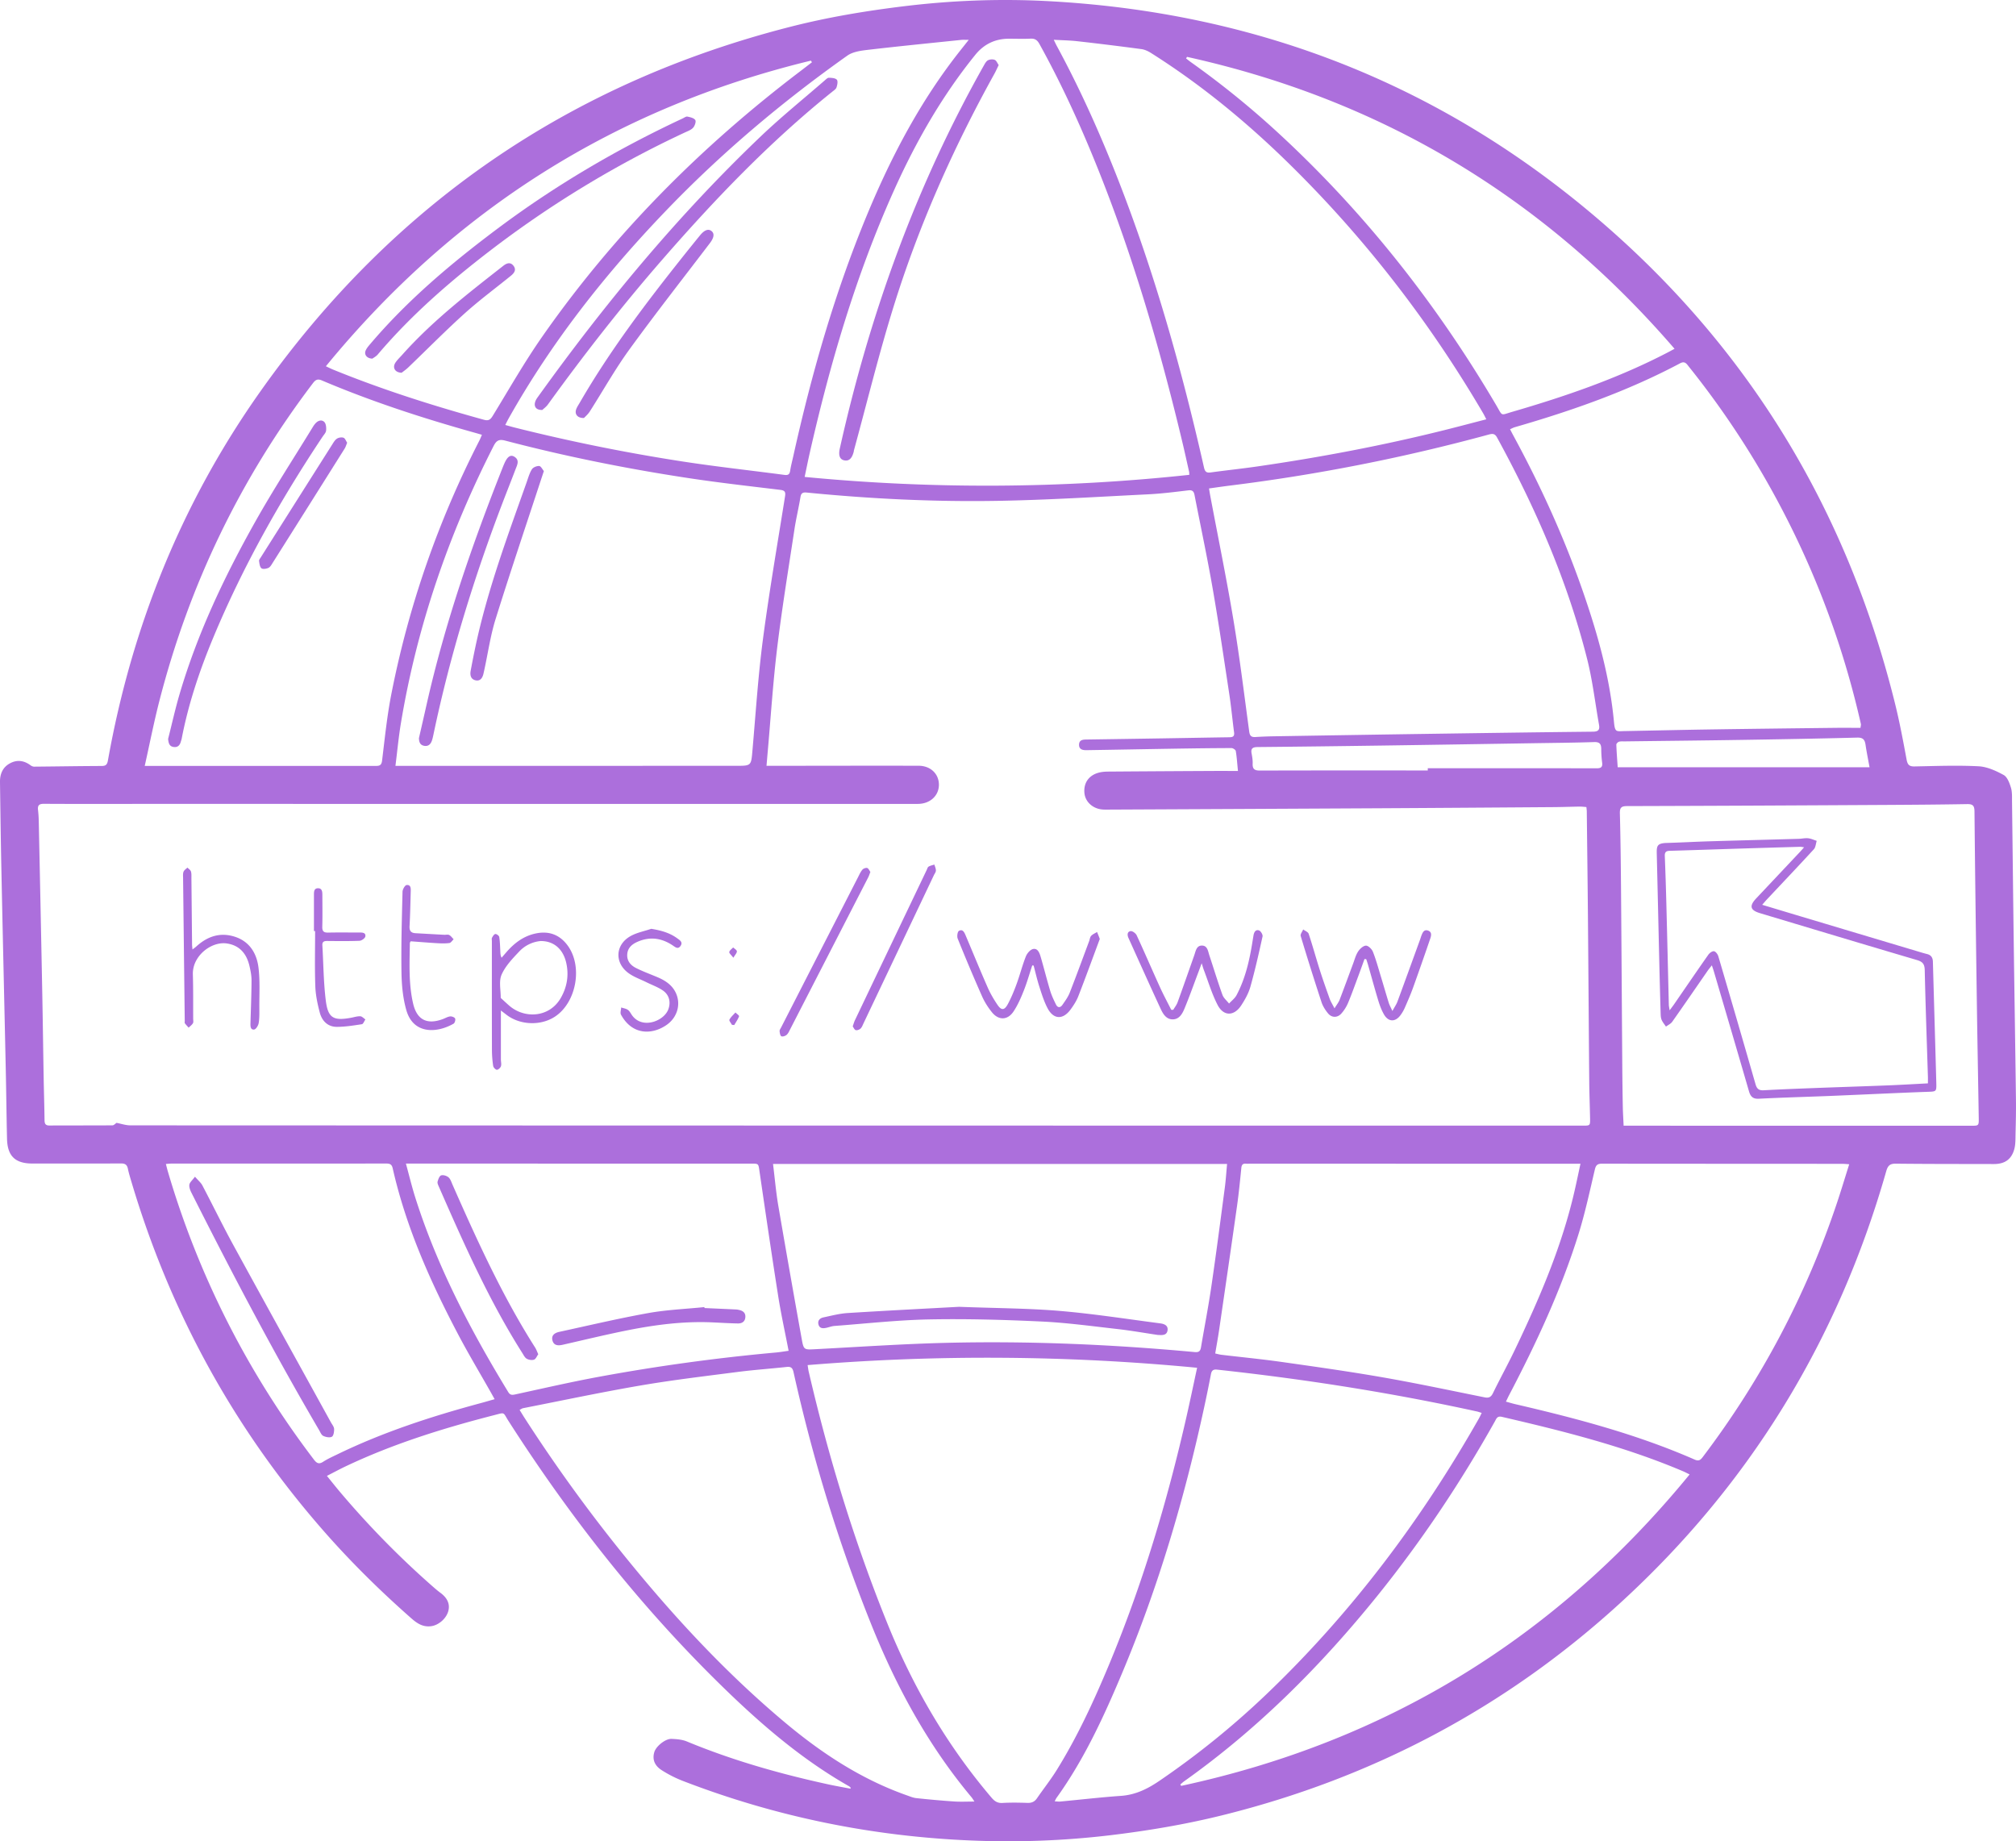 <svg width="300" height="274" fill="none" xmlns="http://www.w3.org/2000/svg"><path d="M126.589 266.021c-.084-.072-.158-.159-.251-.212-7.161-4.069-13.329-9.422-19.18-15.158-12.04-11.802-22.395-24.991-31.492-39.198-.85-1.33-.46-1.293-2.103-.872-7.59 1.947-15.055 4.268-22.16 7.642-.885.421-1.744.888-2.755 1.405.667.823 1.252 1.561 1.858 2.284a132.485 132.485 0 0013.973 14.248c.34.296.683.592 1.045.857 1.064.779 1.469 1.698 1.184 2.739-.315 1.146-1.478 2.118-2.6 2.246-1.2.137-2.04-.424-2.913-1.19-4.663-4.107-9.078-8.459-13.169-13.145-13.23-15.139-22.683-32.387-28.438-51.704-.2-.677-.414-1.353-.556-2.041-.127-.614-.433-.795-1.048-.788-4.385.024-8.77.012-13.154.012-2.566 0-3.726-1.106-3.784-3.689-.08-3.511-.115-7.023-.192-10.531-.21-9.824-.442-19.647-.646-29.471-.093-4.359-.146-8.721-.208-13.082-.015-1.184.393-2.185 1.463-2.77 1.067-.586 2.106-.446 3.083.28.148.109.352.203.528.203 3.34-.028 6.682-.088 10.022-.1.621 0 .847-.165.965-.823 3.574-20.002 11.007-38.428 22.73-54.978 19.674-27.78 46.015-45.826 78.856-54.207 5.602-1.43 11.292-2.374 17.034-3.069 6.963-.84 13.957-1.112 20.942-.757 31.647 1.617 59.646 12.675 83.581 33.653 21.713 19.027 35.849 42.815 42.807 70.937.677 2.735 1.196 5.515 1.709 8.287.143.764.387 1.041 1.175 1.025 3.176-.062 6.358-.186 9.524-.024 1.274.065 2.591.663 3.741 1.293.551.302.878 1.199 1.089 1.894.201.657.151 1.402.161 2.109.089 6.939.16 13.877.253 20.813.105 7.842.232 15.687.331 23.529.022 1.664-.019 3.331-.059 4.995-.021.8.016 1.635-.201 2.389-.436 1.521-1.453 2.172-3.033 2.169-4.864-.013-9.725 0-14.588-.056-.872-.01-1.185.296-1.42 1.115-7.182 25.181-20.327 46.66-39.59 64.267-17.081 15.609-36.913 26.071-59.296 31.605-5.529 1.368-11.138 2.302-16.796 2.975a128.839 128.839 0 01-20.355.764c-14.824-.599-29.199-3.527-43.063-8.88a17.92 17.92 0 01-3.126-1.589c-1.104-.707-1.41-1.648-1.098-2.695.257-.86 1.636-1.997 2.548-1.963.77.028 1.592.094 2.294.383 6.818 2.826 13.877 4.823 21.066 6.391 1.089.236 2.186.426 3.281.638.012-.053.025-.106.034-.155h-.003zm57.632-151.29c-.114-1.128-.173-2.057-.324-2.967-.031-.186-.418-.442-.64-.442-2.783.006-5.566.044-8.346.087-4.412.072-8.821.156-13.234.225-.565.009-1.134-.109-1.103-.848.027-.685.575-.732 1.113-.738 3.794-.053 7.588-.112 11.381-.172 3.259-.053 6.519-.115 9.781-.162.51-.006.884-.043.794-.729-.25-1.878-.42-3.767-.705-5.636-.801-5.278-1.574-10.562-2.489-15.821-.807-4.643-1.793-9.257-2.696-13.884-.105-.532-.328-.747-.918-.676-1.979.237-3.961.49-5.95.59-7.492.37-14.984.847-22.479.974-9.471.162-18.932-.305-28.363-1.236-.532-.053-.826.052-.925.66-.265 1.614-.655 3.212-.899 4.83-.888 5.866-1.852 11.724-2.567 17.615-.627 5.166-.955 10.366-1.416 15.55-.056.633-.108 1.265-.173 2.01h1.302c7.111-.006 14.223-.025 21.335-.009 1.796.003 3.033 1.233 3.018 2.85-.016 1.633-1.336 2.826-3.148 2.826H20.368c-4.61 0-9.22.016-13.831-.012-.714-.003-.962.227-.878.925.071.589.099 1.187.111 1.779.18 8.55.359 17.099.523 25.648.08 4.191.133 8.381.207 12.572.037 2.038.102 4.075.127 6.113.006.539.108.841.739.835 3.12-.019 6.24 0 9.36-.025.225 0 .448-.265.615-.371.658.125 1.366.374 2.074.374 61.783.025 123.565.034 185.35.041h30.778c1.086 0 1.095 0 1.073-1.125-.034-1.813-.108-3.624-.123-5.437-.072-8.213-.124-16.426-.195-24.639-.044-5.181-.112-10.365-.17-15.547 0-.196-.034-.389-.059-.663-.346-.025-.674-.069-1.002-.066-1.292.019-2.585.069-3.877.078-8.714.063-17.427.125-26.14.172-13.238.071-26.478.134-39.718.196-.393 0-.788.015-1.181-.006-1.493-.081-2.656-1.119-2.78-2.468-.142-1.548.711-2.707 2.291-3.06.406-.09.832-.118 1.253-.121 5.114-.037 10.231-.069 15.346-.094 1.261-.006 2.52 0 3.954 0l.006.004zm-64.039 88.412c.071.434.096.686.152.929 2.968 12.808 6.793 25.34 11.725 37.534 3.828 9.469 8.886 18.143 15.491 25.904.454.533.89.832 1.629.788 1.234-.072 2.474-.05 3.708-.009.624.022 1.066-.162 1.425-.683.974-1.42 2.05-2.773 2.956-4.234 3.043-4.907 5.461-10.135 7.687-15.457 5.031-12.035 8.747-24.489 11.632-37.204.529-2.333 1.014-4.673 1.556-7.172a326.872 326.872 0 00-57.961-.399v.003zM176.98 70.656c-.016-.252-.009-.364-.034-.467-.34-1.514-.671-3.031-1.033-4.54-3.361-14.045-7.408-27.878-12.832-41.272-2.47-6.104-5.216-12.08-8.407-17.84-.312-.565-.659-.82-1.317-.786-1.067.053-2.137.01-3.204.01-2.053 0-3.728.801-5.024 2.405-5.003 6.184-8.902 13.042-12.152 20.292-5.609 12.516-9.452 25.608-12.483 38.961-.259 1.144-.488 2.294-.754 3.552a282.278 282.278 0 0057.243-.311l-.003-.004zM58.845 113.97h1.351c16.444 0 32.887-.006 49.331-.009 2.276 0 2.245-.003 2.443-2.256.485-5.493.834-11.004 1.549-16.47.937-7.137 2.167-14.238 3.299-21.35.105-.655 0-.901-.696-.985-4.539-.552-9.087-1.06-13.608-1.745-9.208-1.396-18.333-3.225-27.346-5.59-.94-.246-1.314.016-1.725.823-6.639 13.036-11.37 26.72-13.778 41.189-.344 2.059-.535 4.141-.82 6.39v.003zm121.069-41.285c.071.433.121.763.183 1.09 1.159 6.16 2.421 12.3 3.45 18.482.922 5.518 1.599 11.077 2.35 16.622.087.63.322.832.906.798a61.53 61.53 0 012.61-.106c7.192-.118 14.387-.237 21.579-.343 8.683-.127 17.365-.255 26.048-.346.825-.009 1.042-.292.909-1.037-.578-3.25-.956-6.552-1.759-9.746-2.932-11.63-7.69-22.53-13.426-33.016-.331-.602-.699-.558-1.24-.412a275.522 275.522 0 01-38.508 7.59c-1.018.128-2.032.277-3.105.427l.003-.003zM156.807 5.916c.204.415.303.642.421.86 3.491 6.434 6.478 13.102 9.143 19.916 5.448 13.926 9.493 28.283 12.792 42.862.142.635.362.84 1.008.75 2.362-.327 4.734-.57 7.093-.916 9.326-1.355 18.577-3.109 27.723-5.393 2.032-.508 4.054-1.047 6.191-1.598-.201-.386-.331-.66-.483-.92-7.832-13.35-17.182-25.513-28.147-36.402-6.499-6.456-13.506-12.289-21.254-17.183-.439-.278-.953-.52-1.457-.586a462.674 462.674 0 00-9.511-1.172c-1.107-.124-2.226-.14-3.522-.215l.003-.003zM145.005 268.09c-.173-.258-.291-.47-.442-.651-6.435-7.696-11.159-16.379-14.898-25.676-4.907-12.204-8.725-24.738-11.582-37.578-.143-.635-.387-.838-1.018-.769-2.455.267-4.922.436-7.371.754-4.814.623-9.638 1.193-14.418 2.012-5.829 1-11.617 2.231-17.42 3.368-.171.035-.326.153-.536.256.278.448.507.835.752 1.212a233.68 233.68 0 0013.203 18.451c7.72 9.733 16.032 18.893 25.565 26.878 5.482 4.593 11.385 8.456 18.162 10.837.449.159.903.352 1.367.398 1.868.197 3.741.371 5.615.496.965.065 1.939.012 3.021.012zm11.938-.034c.344.016.585.056.823.034 3.015-.283 6.026-.635 9.047-.847 2.155-.15 3.943-1.028 5.699-2.225a124.733 124.733 0 0015.831-12.789c12.671-12.083 23.095-25.929 31.743-41.161.133-.237.244-.486.405-.81-.29-.091-.491-.169-.699-.215-12.782-2.801-25.691-4.82-38.693-6.229-.585-.062-.798.156-.903.701a208.758 208.758 0 01-1.018 4.976c-2.919 13.466-6.805 26.636-12.139 39.345-2.736 6.518-5.674 12.939-9.82 18.709-.093.128-.149.28-.272.517l-.004-.006zM144.155 5.932c-.529 0-.81-.025-1.086.003-4.625.48-9.257.938-13.877 1.477-1.06.124-2.269.277-3.101.866-9.721 6.889-18.803 14.544-27.07 23.165-8.98 9.36-16.96 19.485-23.34 30.842-.16.286-.303.582-.494.956.58.16 1.06.3 1.546.418a275.097 275.097 0 0024.971 5.035c4.991.763 10.012 1.311 15.018 1.975.529.069.773-.05.86-.608.114-.75.315-1.489.479-2.234 2.721-12.256 6.162-24.292 10.98-35.895 3.621-8.727 7.996-17.02 13.88-24.442.362-.455.724-.913 1.231-1.555l.003-.003zm132.704 102.377c.044-.343.074-.43.062-.511-.022-.168-.065-.33-.102-.495-2.919-12.73-7.647-24.742-14.128-36.051a130.522 130.522 0 00-11.388-16.71c-.33-.414-.581-.853-1.286-.48-7.826 4.16-16.131 7.064-24.609 9.513-.226.065-.436.187-.699.302.179.343.318.617.464.888 4.007 7.375 7.492 14.99 10.265 22.925 2.248 6.434 4.113 12.97 4.74 19.794.143 1.529.368 1.333 1.525 1.311 4.325-.081 8.651-.184 12.974-.249 6.125-.093 12.247-.162 18.373-.234 1.258-.015 2.517 0 3.803 0l.006-.003zm-161.825 64.899c.266 2.141.439 4.194.785 6.222a2403.874 2403.874 0 003.476 19.775c.303 1.701.34 1.658 2.081 1.567 6.481-.339 12.958-.785 19.446-.944 12.343-.299 24.665.237 36.959 1.374.661.063.847-.174.94-.722.516-3.035 1.104-6.06 1.549-9.104.714-4.864 1.345-9.743 1.991-14.616.155-1.159.226-2.327.34-3.552h-67.57.003zm-93.498-59.235h2.474c10.597 0 21.193 0 31.79.004.575 0 .961.006 1.057-.792.405-3.337.745-6.692 1.395-9.982 2.594-13.155 6.966-25.698 13.073-37.622.136-.262.24-.539.39-.879-.43-.124-.749-.22-1.068-.308-7.73-2.162-15.355-4.64-22.754-7.783-.63-.268-.94-.096-1.323.405-10.791 14.201-18.401 29.967-22.85 47.274-.807 3.137-1.432 6.322-2.183 9.687v-.004zm213.652 59.204h-1.407l-47.707-.009c-.226 0-.452.015-.674 0-.458-.035-.631.165-.678.629-.188 1.885-.374 3.77-.637 5.646-.868 6.153-1.768 12.3-2.665 18.448-.17 1.162-.383 2.318-.584 3.52.371.081.637.159.909.193 3.008.359 6.026.648 9.025 1.075 5.025.711 10.053 1.421 15.049 2.293 5.05.882 10.068 1.954 15.096 2.966.618.125.955-.015 1.246-.613 1.051-2.156 2.211-4.259 3.247-6.422 3.688-7.692 7.053-15.509 8.948-23.884.278-1.225.535-2.459.832-3.839v-.003zm39.992.075c-.476-.031-.751-.062-1.026-.062-11.914-.007-23.831-.007-35.744-.022-.634 0-.916.168-1.076.847-.764 3.237-1.457 6.506-2.449 9.677-2.598 8.301-6.252 16.155-10.275 23.838-.164.315-.316.639-.513 1.047.528.144.952.274 1.379.374 9.103 2.112 18.125 4.487 26.721 8.257.64.28.891.009 1.225-.434 8.719-11.527 15.392-24.149 19.977-37.889.603-1.813 1.154-3.642 1.781-5.63v-.003zm-33.573-5.736h1.045c16.892 0 33.784.006 50.672.006 1.132 0 1.151 0 1.132-1.174-.09-5.777-.204-11.55-.284-17.327-.133-9.427-.26-18.859-.35-28.287-.009-.888-.294-1.09-1.119-1.074-3.989.071-7.981.099-11.969.121-12.873.072-25.745.14-38.614.175-.863 0-1.091.239-1.067 1.096.096 3.568.136 7.135.167 10.703.075 9.032.127 18.064.192 27.099.015 1.954.04 3.907.077 5.861.019.897.078 1.795.121 2.798l-.003.003zm-181.203 5.639c.491 1.798.884 3.443 1.394 5.051 3.265 10.303 8.243 19.778 13.837 28.954.284.467.597.442 1.06.339 4.082-.885 8.154-1.822 12.26-2.586a288.644 288.644 0 0126.502-3.645c.622-.056 1.24-.165 1.896-.256-.541-2.816-1.135-5.489-1.558-8.191-.971-6.166-1.871-12.341-2.774-18.516-.167-1.137-.108-1.147-1.231-1.147-16.722 0-33.44-.003-50.162-.003h-1.224zm191.023 46.255c-.439-.212-.705-.358-.983-.473-8.689-3.692-17.795-5.973-26.947-8.095-.702-.162-.82.271-1.045.673-5.105 9.114-10.888 17.763-17.433 25.888-8.436 10.466-17.854 19.9-28.828 27.686-.194.14-.367.312-.553.467l.136.2c30.512-6.571 55.697-21.975 75.656-46.343l-.003-.003zM24.684 173.208c.105.399.18.723.272 1.041a131.57 131.57 0 0010.677 25.857 133.792 133.792 0 0011.091 17.111c.418.548.755.707 1.373.305.659-.427 1.382-.751 2.09-1.093 6.846-3.325 14.038-5.661 21.36-7.634.662-.177 1.32-.374 2.06-.582-.214-.38-.362-.648-.51-.913-1.64-2.898-3.355-5.758-4.908-8.702-4.15-7.88-7.77-15.984-9.749-24.732-.139-.62-.433-.72-.986-.72-10.65.012-21.298.006-31.947.009-.245 0-.492.031-.826.056l.003-.003zM176.643 8.468c-.05.075-.096.15-.145.224.235.184.466.377.711.552a131.73 131.73 0 0112.872 10.416c12.925 11.883 23.685 25.532 32.596 40.68.965 1.643.557 1.468 2.378.938 7.931-2.305 15.723-4.985 23.085-8.814.294-.152.582-.311 1.049-.56-19.508-22.617-43.654-37.049-72.543-43.439l-.003.003zm-55.818.798l-.154-.243c-29.035 7.032-53.054 22.149-72.178 45.482.448.206.739.355 1.039.48 7.334 2.994 14.867 5.38 22.495 7.484.683.187.958-.032 1.304-.599 2.415-3.947 4.71-7.982 7.356-11.77 10.646-15.249 23.593-28.253 38.348-39.46.597-.455 1.194-.913 1.787-1.371l.003-.003zm91.642 105.39v-.337c8.374 0 16.747-.006 25.12.013.668 0 .918-.181.823-.873a16.36 16.36 0 01-.13-2.031c-.01-.729-.257-1.025-1.055-1-3.089.1-6.178.124-9.27.174-7.445.119-14.888.24-22.333.346-6.154.087-12.307.165-18.46.221-.708.007-1.064.172-.912.96.096.499.179 1.013.158 1.514-.034.829.312 1.028 1.1 1.025 8.318-.028 16.636-.015 24.95-.015l.009.003zm65.737-.486c-.229-1.259-.442-2.3-.596-3.35-.112-.757-.39-1.078-1.243-1.056-5.783.15-11.568.253-17.35.343-5.757.09-11.512.146-17.269.221-.281.003-.575-.028-.835.053-.164.053-.393.287-.386.433.04 1.147.133 2.29.204 3.359h37.478l-.003-.003z" fill="#AC6FDC"/><path d="M74.537 150.371v7.287c0 .337.105.704.01 1.003-.075.234-.393.53-.606.533-.19 0-.514-.34-.55-.567a16.358 16.358 0 01-.186-2.365c-.016-5.405-.01-10.814-.01-16.22 0-.168-.052-.371.022-.501.12-.219.31-.53.495-.549.182-.019.547.246.578.43.111.692.124 1.402.16 2.106.016.303 0 .605.19.994.225-.262.454-.523.68-.785 1.206-1.399 2.612-2.471 4.468-2.841 1.932-.387 3.5.211 4.669 1.785 2.294 3.087 1.332 8.481-1.862 10.596-2.133 1.415-5.263 1.284-7.275-.305-.217-.168-.436-.334-.783-.598v-.003zm5.922-10.335a5.002 5.002 0 00-3.173 1.536c-.996 1.056-2.068 2.162-2.64 3.458-.43.966-.127 2.265-.133 3.418 0 .081.13.172.21.243.35.324.699.648 1.06.963 2.251 1.966 5.987 1.819 7.687-1.181.912-1.608 1.2-3.334.801-5.147-.451-2.05-1.809-3.296-3.81-3.29h-.002zm122.59 2.679c-.303.838-.6 1.677-.912 2.512-.504 1.349-.983 2.707-1.54 4.034a5.816 5.816 0 01-.989 1.561c-.576.655-1.435.651-1.982-.018-.406-.493-.773-1.066-.971-1.667a411.646 411.646 0 01-3.099-9.852c-.08-.262.238-.648.371-.975.282.215.724.374.817.651.587 1.767 1.079 3.567 1.642 5.343.46 1.452.971 2.892 1.484 4.325.148.414.396.794.717 1.424.328-.539.606-.876.758-1.265.689-1.792 1.342-3.596 2.013-5.393.225-.608.392-1.262.739-1.795.259-.399.757-.863 1.165-.879.347-.012.882.508 1.039.91.476 1.203.813 2.461 1.191 3.705.395 1.296.767 2.598 1.168 3.894.106.34.288.655.542 1.215.321-.589.593-.972.751-1.395 1.135-3.073 2.248-6.151 3.367-9.229.068-.187.118-.377.189-.564.179-.461.383-.988.999-.776.612.212.473.77.315 1.228a509.332 509.332 0 01-2.548 7.275c-.365 1.009-.795 1.994-1.224 2.975a5.785 5.785 0 01-.634 1.097c-.786 1.078-1.831 1.041-2.489-.134-.356-.632-.616-1.333-.829-2.035-.532-1.757-1.011-3.526-1.515-5.293-.084-.29-.183-.573-.275-.86l-.263-.019h.003zm-49.442.951c-.414 1.252-.773 2.526-1.258 3.751-.424 1.069-.891 2.15-1.525 3.1-.887 1.33-2.232 1.349-3.228.103-.575-.72-1.091-1.524-1.462-2.368a274.593 274.593 0 01-3.621-8.581c-.13-.321-.031-1.025.185-1.146.576-.321.814.243 1.005.692 1.089 2.573 2.146 5.159 3.269 7.717.395.9.899 1.76 1.45 2.577.587.875 1.039.86 1.546-.078.519-.963.94-1.988 1.317-3.019.492-1.353.844-2.755 1.373-4.091.179-.458.662-1.019 1.085-1.103.69-.134.949.595 1.116 1.159.492 1.679.913 3.377 1.417 5.053.21.698.531 1.365.85 2.026.253.526.649.539.971.078.402-.577.832-1.163 1.085-1.808.999-2.545 1.936-5.115 2.894-7.68.099-.264.121-.595.297-.782.232-.249.581-.389.881-.576.133.333.272.664.393 1.003.022.066-.037.162-.065.24-1.033 2.776-2.044 5.562-3.12 8.319-.272.701-.702 1.358-1.147 1.969-1.144 1.564-2.554 1.499-3.441-.212-.514-.994-.857-2.084-1.2-3.156-.337-1.041-.578-2.112-.86-3.169-.068-.006-.133-.015-.201-.021l-.006.003zm25.213-.321c-.211.573-.34.931-.476 1.287-.687 1.822-1.336 3.657-2.081 5.455-.322.776-.78 1.614-1.775 1.605-.937-.01-1.413-.798-1.757-1.536-1.626-3.509-3.206-7.039-4.798-10.562-.198-.434-.217-.938.303-1.032.266-.047.766.312.906.611 1.187 2.561 2.3 5.156 3.469 7.727.519 1.143 1.119 2.249 1.682 3.374.099 0 .198 0 .297-.003.219-.371.501-.717.643-1.112.847-2.334 1.663-4.677 2.489-7.02.213-.608.315-1.411 1.104-1.427.869-.019.934.844 1.141 1.467.649 1.954 1.246 3.926 1.942 5.861.176.489.649.869.986 1.299.38-.417.869-.779 1.122-1.262 1.293-2.448 1.908-5.115 2.344-7.832.059-.362.115-.726.18-1.088.083-.47.34-.881.831-.691.254.099.563.629.507.888-.55 2.501-1.113 5.006-1.805 7.471-.279.988-.807 1.935-1.376 2.798-1.07 1.626-2.625 1.636-3.513-.084-.847-1.639-1.376-3.446-2.038-5.182-.098-.255-.17-.523-.324-1.009l-.003-.003zm-150.175-2.053c.272-.212.427-.318.563-.443 1.657-1.514 3.556-2.156 5.739-1.452 2.18.701 3.25 2.458 3.515 4.571.25 1.972.115 3.997.13 6.001.006.763.025 1.536-.099 2.283-.062.365-.408.923-.677.954-.544.065-.556-.492-.544-.932.059-2.118.148-4.237.158-6.356.003-.723-.14-1.458-.306-2.168-.421-1.804-1.441-3.06-3.35-3.35-1.666-.255-3.586.817-4.504 2.415a4.088 4.088 0 00-.57 2.243c.066 2.178.038 4.359.047 6.537 0 .227.065.499-.034.667-.151.258-.42.445-.64.663-.192-.215-.396-.42-.563-.651-.055-.075-.015-.221-.018-.333-.084-7.104-.167-14.208-.248-21.308-.003-.312-.04-.651.072-.922.095-.24.377-.405.575-.605.179.187.445.349.52.57.101.312.07.67.073 1.01.034 3.284.062 6.565.096 9.848 0 .194.031.39.062.758h.003zm68.263-3.076c1.454.237 2.737.589 3.865 1.412.374.271.897.573.489 1.149-.384.543-.795.15-1.163-.093-1.639-1.097-3.373-1.337-5.198-.551-.834.358-1.515.912-1.564 1.922-.05.978.541 1.611 1.323 2.003 1.027.514 2.112.907 3.17 1.356 1.283.542 2.387 1.296 2.881 2.682.557 1.564 0 3.321-1.428 4.362-2.035 1.48-5.12 1.748-6.874-1.467-.148-.272.013-.711.028-1.069.334.112.714.159.993.355.263.184.423.52.618.798 1.506 2.121 4.694.9 5.38-.813.42-1.05.207-2.178-.776-2.861-.751-.52-1.645-.828-2.47-1.24-.903-.445-1.886-.782-2.684-1.374-2.066-1.529-1.939-4.178.29-5.461.94-.543 2.075-.748 3.12-1.107v-.003zm-35.799 1.857c-.056.122-.118.2-.118.274-.043 2.998-.198 6.004.476 8.955.56 2.449 2.05 3.218 4.406 2.358.368-.134.724-.358 1.101-.405.248-.031.653.116.748.306.093.18-.043.666-.22.769-2.525 1.449-5.995 1.583-7.027-1.981-.526-1.817-.705-3.783-.733-5.686-.062-3.988.059-7.98.158-11.971.009-.352.367-.969.609-.99.677-.063.624.563.609 1.04-.047 1.698-.078 3.396-.173 5.091-.037.689.222.997.868 1.035 1.43.081 2.855.162 4.283.239.254.013.547-.071.748.032.26.134.446.417.662.635-.213.196-.408.527-.64.558-.61.081-1.234.059-1.85.022-1.307-.075-2.612-.187-3.91-.281h.003zm-14.391-1.517v-5.35c0-.464-.012-1.018.597-1.025.652-.006.655.577.655 1.066.004 1.558.031 3.116-.012 4.67-.018.692.244.876.888.863 1.542-.034 3.088-.009 4.635-.012.435 0 .974.006.887.586-.04.261-.554.632-.866.645-1.599.065-3.2.043-4.802.028-.464-.004-.76.093-.73.648.161 2.732.174 5.483.508 8.197.321 2.617 1.137 3.059 3.722 2.589.467-.084.94-.243 1.404-.231.263.01.517.303.773.471-.173.246-.318.679-.526.713-1.236.19-2.486.393-3.732.393-1.341 0-2.204-.879-2.532-2.119-.337-1.274-.618-2.595-.665-3.907-.099-2.738-.03-5.486-.03-8.228h-.174v.003zm82.802-8.802c-.127.321-.198.567-.312.789-3.868 7.533-7.74 15.067-11.611 22.597-.154.299-.294.642-.535.854-.195.171-.6.308-.788.212-.176-.09-.241-.499-.263-.776-.012-.171.139-.361.229-.539a59206.99 59206.99 0 0111.459-22.386c.192-.377.368-.779.637-1.09.148-.175.51-.306.714-.246.198.056.319.383.47.585zm-2.628 22.981c.13-.367.201-.641.318-.891 3.559-7.459 7.124-14.918 10.686-22.373.087-.178.143-.421.288-.508.257-.153.569-.209.86-.305.083.296.232.592.225.888 0 .23-.188.464-.297.691-3.484 7.338-6.969 14.678-10.457 22.015-.133.281-.241.599-.451.804-.17.165-.51.296-.721.24-.195-.053-.315-.377-.454-.561h.003zm-17.968-.224c-.139-.262-.458-.62-.38-.77.21-.405.587-.722.896-1.074.192.193.582.461.541.567-.17.461-.466.872-.717 1.302l-.34-.028v.003zm.207-9.986c-.318-.423-.646-.679-.609-.856.056-.256.374-.455.578-.68.198.193.544.377.554.577.009.249-.26.508-.526.959h.003zM148.617 9.68c-.242.492-.421.9-.634 1.29-6.163 11.114-11.305 22.688-15.065 34.84-2.167 7-3.911 14.135-5.844 21.21-.015.053-.012.113-.024.169-.263 1.05-.721 1.467-1.432 1.312-.643-.14-.875-.726-.649-1.745 4.465-20.028 11.357-39.133 21.44-57.014.164-.29.349-.638.618-.775.282-.144.718-.175 1.005-.053.248.102.381.486.585.77V9.68zM62.342 109.842c.384-1.676.77-3.352 1.147-5.029 2.752-12.204 6.837-23.971 11.444-35.571.022-.053.05-.1.071-.153.449-1.093.934-1.486 1.525-1.13.838.504.436 1.227.188 1.875-.6 1.583-1.227 3.156-1.833 4.736-4.335 11.316-7.894 22.869-10.383 34.742-.065.303-.13.611-.23.901-.185.533-.528.878-1.137.776-.637-.109-.773-.574-.792-1.15v.003zm18.59-39.74l-.34 1.022c-2.295 6.995-4.648 13.97-6.843 20.996-.76 2.44-1.123 5.004-1.667 7.512-.046.221-.096.443-.148.661-.149.617-.486 1.096-1.163.947-.708-.156-.853-.76-.733-1.412.226-1.22.467-2.44.724-3.654 1.78-8.366 4.752-16.351 7.597-24.38.235-.664.424-1.368.789-1.954.182-.296.73-.517 1.091-.492.257.019.482.508.696.754h-.003zm-.235-9.098c-.844.031-1.222-.417-1.095-1.06.053-.264.195-.529.353-.753 9.975-13.912 20.843-27.056 33.227-38.871 3.055-2.916 6.351-5.577 9.542-8.35.188-.165.42-.402.627-.399.409.01.95.04 1.179.293.185.206.074.782-.05 1.144-.09.261-.405.458-.643.65-9.267 7.438-17.452 15.987-25.247 24.938-6.026 6.92-11.672 14.146-17.05 21.586-.262.364-.649.638-.843.825v-.003z" fill="#AC6FDC"/><path d="M86.902 62.204c-.986.022-1.41-.583-1.165-1.284.12-.343.334-.651.52-.969 4.501-7.795 9.925-14.933 15.512-21.953a381.69 381.69 0 012.39-2.963c.671-.825 1.268-1.037 1.744-.632.445.377.34.984-.272 1.788-4.014 5.272-8.104 10.487-11.997 15.85-2.13 2.938-3.912 6.131-5.872 9.197-.266.417-.665.75-.863.969l.003-.003zm55.8 132.262c5.76.218 10.404.222 15.018.614 4.996.424 9.962 1.203 14.937 1.851.56.072 1.194.29 1.086 1.037-.109.745-.749.723-1.33.689-.056-.003-.111 0-.167-.009-1.97-.293-3.93-.642-5.906-.867-3.788-.426-7.575-.95-11.379-1.127-5.553-.262-11.122-.418-16.678-.312-4.703.093-9.4.62-14.1.972-.414.031-.816.193-1.227.281-.501.105-1.002.109-1.16-.505-.151-.586.22-.938.733-1.047 1.206-.256 2.415-.576 3.633-.651 5.884-.368 11.768-.664 16.543-.926h-.003zm-117.69-84.487c.569-2.24 1.067-4.502 1.72-6.717 2.665-9.042 6.681-17.5 11.279-25.673 2.68-4.77 5.674-9.36 8.53-14.03a3.48 3.48 0 01.397-.548c.386-.43.933-.614 1.33-.206.256.268.302.848.259 1.268-.034.33-.34.636-.544.941-6.299 9.462-11.858 19.333-16.24 29.851-2.031 4.88-3.713 9.871-4.709 15.077-.028.137-.083.268-.12.405-.146.567-.48.907-1.089.81-.658-.103-.736-.601-.81-1.184l-.003.006z" fill="#AC6FDC"/><path d="M51.662 65.883c-.151.362-.228.64-.374.87A9696.794 9696.794 0 0140.59 83.736c-.18.284-.365.639-.637.766-.31.147-.844.231-1.052.06-.25-.21-.296-.708-.352-1.09-.022-.16.151-.356.254-.524 3.53-5.583 7.062-11.167 10.6-16.747.21-.33.42-.71.729-.919.26-.174.705-.246.99-.14.24.09.37.492.537.738l.003.003zm210.566 68.76l4.805 1.445c6.261 1.876 12.526 3.749 18.787 5.621.322.097.646.187.974.271.572.15.822.533.838 1.115.167 5.998.346 11.996.507 17.997.037 1.38.009 1.333-1.317 1.383-3.677.131-7.35.308-11.026.464-1.432.062-2.861.128-4.292.181-3.256.124-6.512.215-9.765.383-.887.047-1.246-.321-1.478-1.118-1.722-5.939-3.472-11.871-5.216-17.803-.077-.268-.173-.53-.303-.932-.263.337-.458.564-.628.81-1.753 2.53-3.491 5.069-5.266 7.584-.219.308-.621.489-.937.726-.219-.328-.482-.633-.64-.988-.12-.274-.142-.608-.151-.913-.074-2.489-.139-4.979-.198-7.471-.127-5.406-.244-10.812-.377-16.217-.031-1.253-.022-1.698 1.478-1.742 2.133-.062 4.264-.181 6.397-.246 4.409-.131 8.819-.24 13.225-.365.476-.012.958-.134 1.425-.084.433.044.851.25 1.274.384-.136.42-.154.953-.426 1.249-2.307 2.517-4.66 4.991-6.998 7.481-.191.202-.368.417-.692.788v-.003zm24.665 26.573c0-.408.006-.685 0-.963-.164-5.29-.356-10.577-.473-15.868-.019-.897-.288-1.261-1.141-1.514-7.804-2.299-15.593-4.645-23.382-6.985-1.463-.439-1.617-1.072-.554-2.2 2.146-2.28 4.295-4.558 6.441-6.839.201-.212.393-.436.68-.76-.306-.043-.433-.078-.562-.075-2.947.084-5.894.169-8.844.262-3.537.112-7.071.234-10.608.337-.545.015-.733.221-.712.772.096 2.374.17 4.752.232 7.129.13 5.007.245 10.017.368 15.024.006.205.059.408.118.81.297-.402.485-.639.655-.885 1.698-2.465 3.383-4.939 5.102-7.384.183-.262.584-.558.841-.524.251.035.557.443.646.742 1.865 6.337 3.714 12.68 5.535 19.03.198.692.489.96 1.218.919 2.69-.149 5.384-.249 8.08-.352 3.478-.131 6.96-.24 10.439-.377 1.932-.078 3.865-.193 5.921-.299zm-206.796 40.31c-.201.278-.353.705-.622.801-.315.115-.785.041-1.088-.131-.288-.162-.467-.545-.662-.853-4.969-7.842-8.716-16.308-12.433-24.788-.099-.228-.232-.515-.173-.723.096-.346.275-.845.532-.923.315-.099.828.063 1.097.296.294.256.427.714.597 1.1 3.658 8.294 7.403 16.541 12.279 24.209.18.28.287.604.476 1.009l-.003.003zm24.742-6.876c1.571.072 3.142.14 4.713.215.167.01.334.047.494.084.554.134.916.449.869 1.066-.049.673-.522.938-1.101.928-1.292-.021-2.581-.106-3.871-.162-4.177-.183-8.296.34-12.377 1.144-3.296.651-6.565 1.452-9.842 2.193-.668.153-1.305.128-1.512-.639-.21-.782.361-1.143 1.01-1.283 4.407-.957 8.8-1.997 13.235-2.795 2.752-.495 5.572-.607 8.361-.891l.018.137.003.003zM29.01 175.103c.504.579.894.894 1.107 1.302 1.55 2.944 3.005 5.945 4.6 8.864 4.815 8.811 9.682 17.597 14.527 26.393.177.321.458.645.473.978.019.399-.077 1.022-.33 1.159-.325.175-.9.059-1.28-.121-.285-.134-.443-.561-.628-.876-6.762-11.54-12.98-23.377-18.998-35.325-.182-.365-.362-.82-.3-1.19.056-.346.433-.642.832-1.181l-.003-.003zM55.407 53.368c-.838-.028-1.246-.617-.996-1.2.142-.33.384-.623.619-.9 5.6-6.608 12.17-12.13 19.065-17.289 8.6-6.43 17.801-11.824 27.504-16.36.229-.106.488-.312.696-.268.42.087.974.209 1.168.514.149.23-.071.866-.321 1.143-.303.334-.798.505-1.231.708a156.065 156.065 0 00-29.216 17.768c-5.95 4.586-11.593 9.506-16.475 15.26-.253.3-.634.493-.816.63l.003-.006zm4.36 2.1c-1.03-.031-1.389-.792-.925-1.499.275-.42.656-.773.993-1.15 4.486-5.04 9.792-9.135 15.067-13.27.483-.376 1.027-.597 1.487-.027.501.614.136 1.109-.364 1.514-2.295 1.863-4.679 3.623-6.874 5.599-2.882 2.598-5.609 5.371-8.413 8.057-.35.333-.755.604-.971.779v-.003z" fill="#AC6FDC"/></svg>